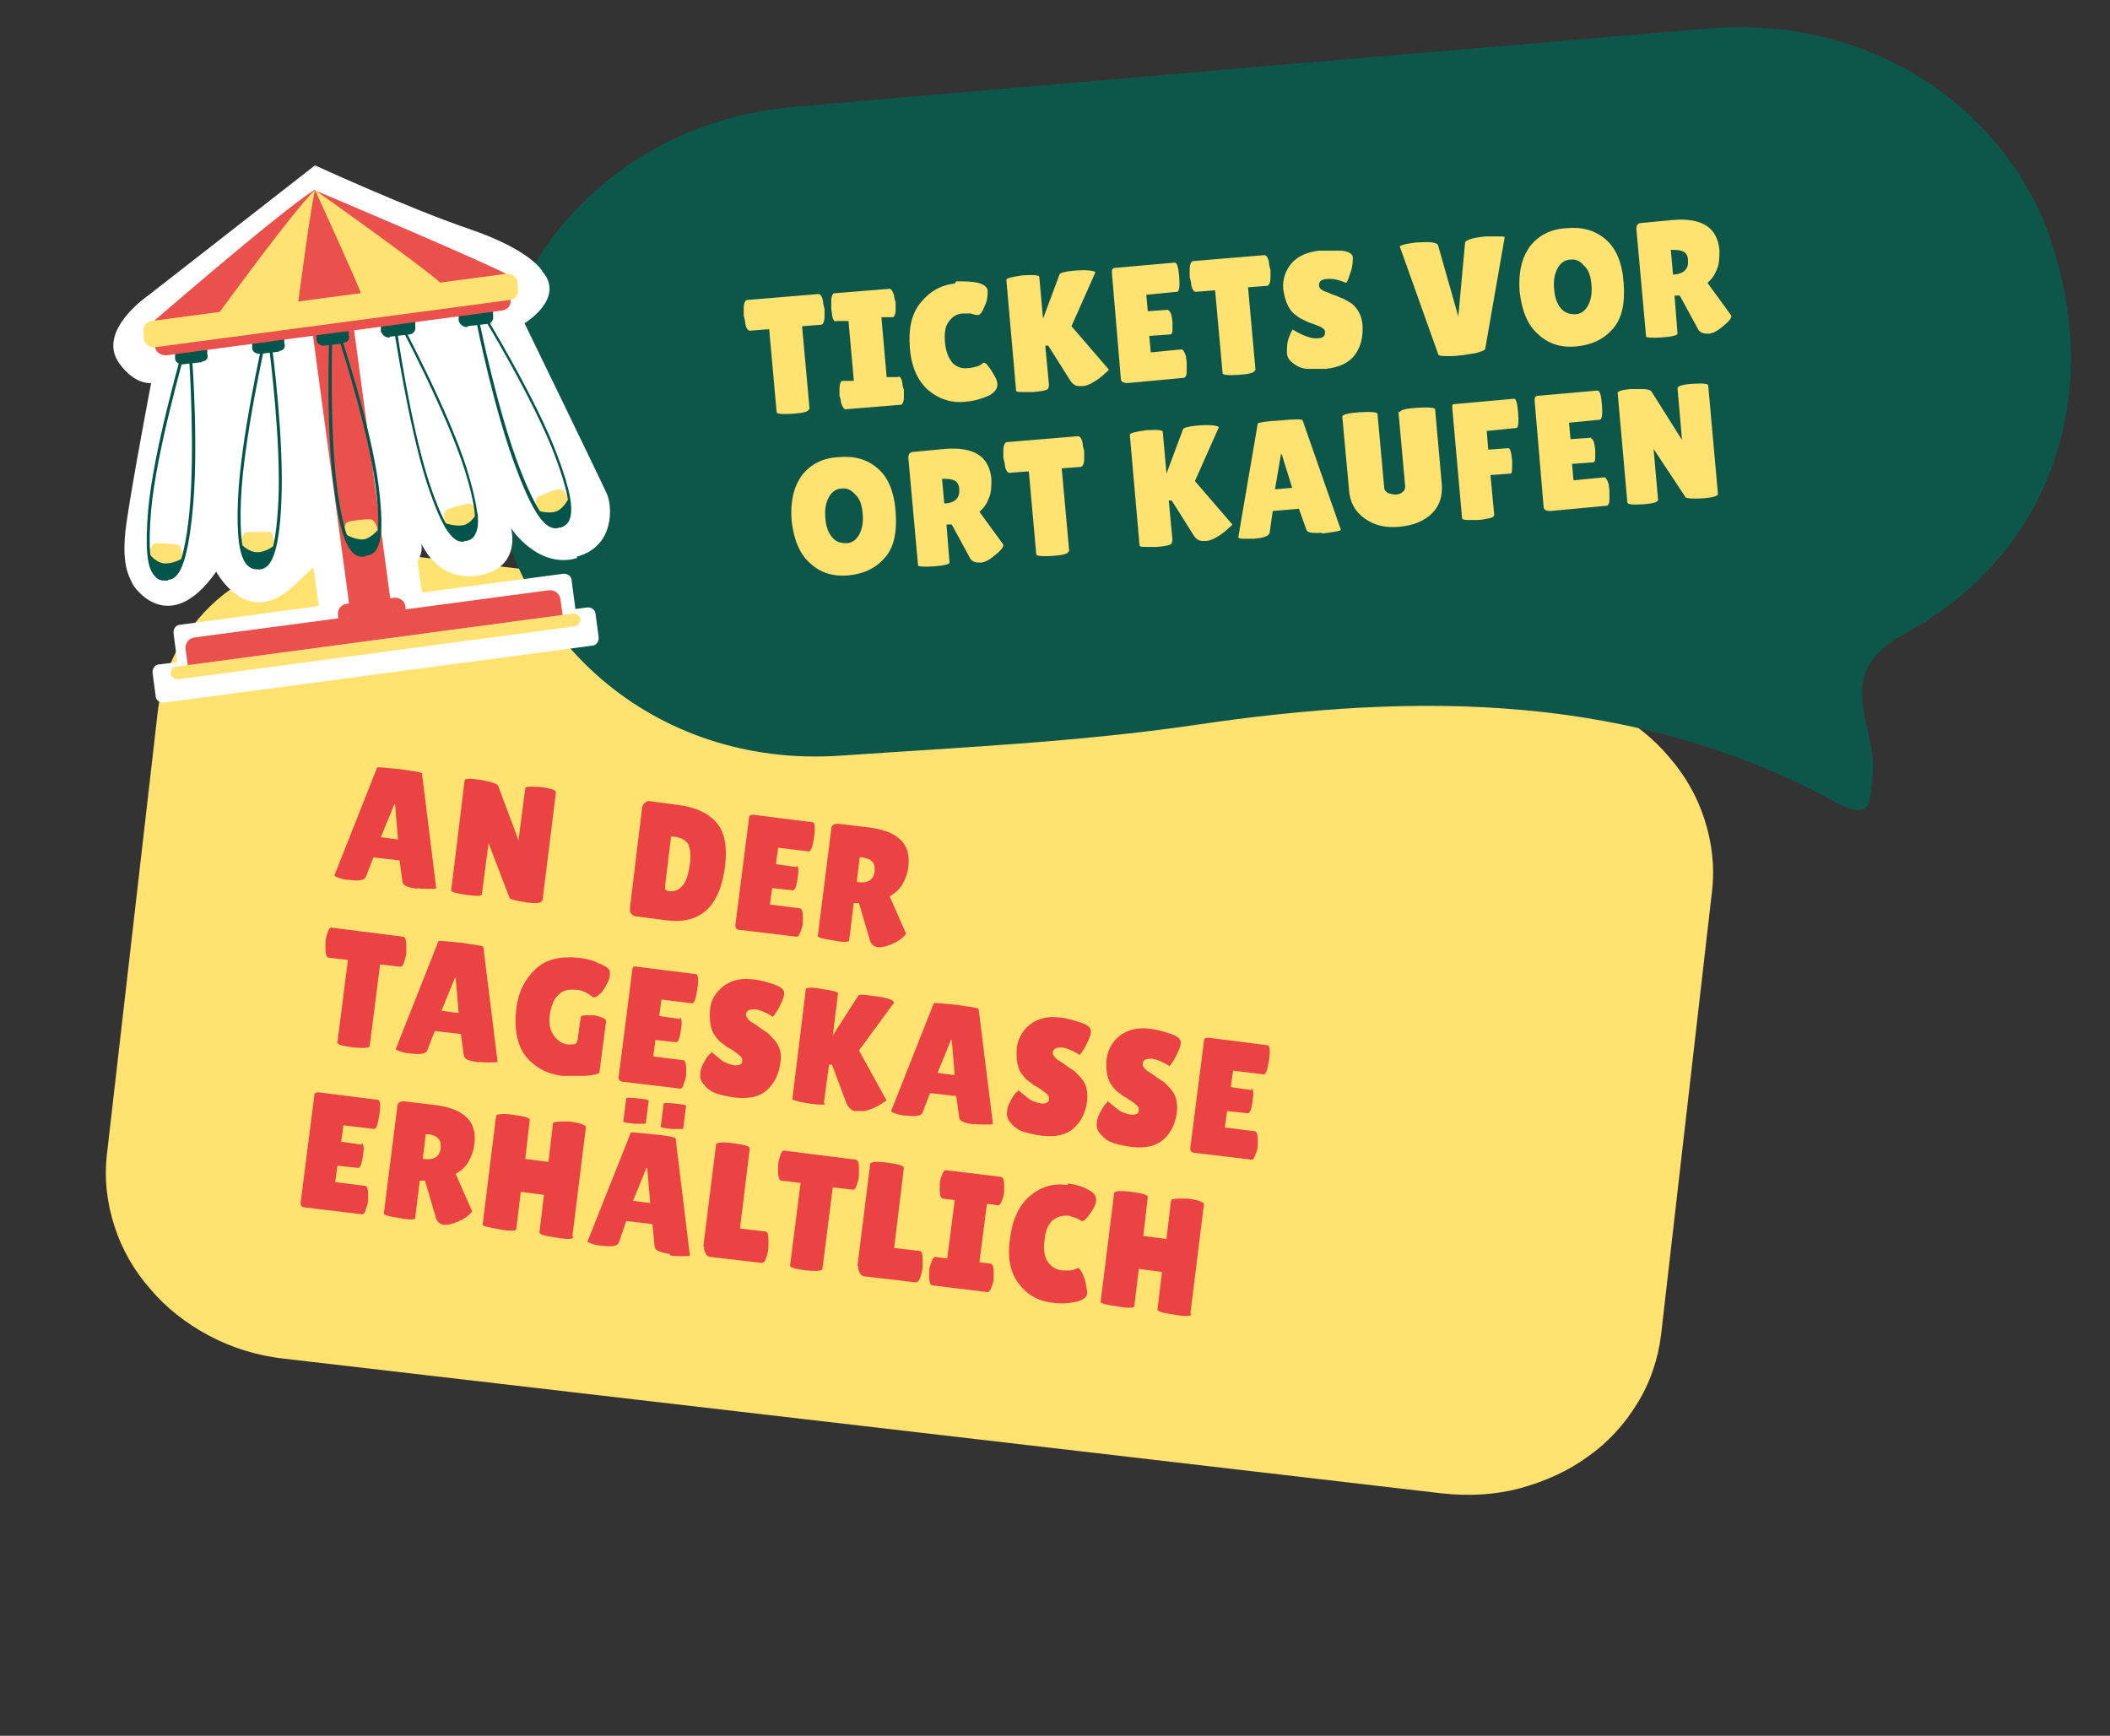 <?xml version="1.0" encoding="UTF-8"?>
<svg id="Ebene_1" xmlns="http://www.w3.org/2000/svg" version="1.1" viewBox="0 0 282 232">
  <rect x="0" y="0" width="282" height="232" fill="#333333" stroke="none"/>
  <!-- Generator: Adobe Illustrator 29.4.0, SVG Export Plug-In . SVG Version: 2.1.0 Build 152)  -->
  <defs>
    <style>
      .st0 {
        fill: #02554a;
      }

      .st1 {
        fill: #03554b;
      }

      .st2 {
        fill: #0d574a;
      }

      .st3 {
        fill: #eb4243;
      }

      .st4 {
        fill: #ffe270;
      }

      .st5 {
        fill: #fff;
      }

      .st6 {
        fill: #ffe271;
      }

      .st7 {
        fill: #ea504c;
      }
    </style>
  </defs>
  <path class="st4" d="M205.1,91.8l-38.7-4.5-38.6-4.5-38.7-4.5-38.7-4.5c-3.7-.4-7.2-.2-10.5.7-3.3.9-6.4,2.3-9,4.2-2.7,1.9-4.9,4.3-6.6,7.1-1.7,2.7-2.8,5.9-3.2,9.2l-1.7,14.8-1.7,14.8-1.7,14.8-1.7,14.8c-.4,3.4,0,6.6,1,9.7,1,3.1,2.6,5.9,4.8,8.4,2.1,2.5,4.8,4.6,7.8,6.2,3,1.6,6.4,2.7,10.1,3.1l38.7,4.5,38.7,4.5,38.7,4.5,38.6,4.5c3.7.4,7.2.2,10.5-.7,3.3-.9,6.4-2.3,9-4.2,2.7-1.9,4.9-4.3,6.6-7.1,1.7-2.7,2.8-5.9,3.2-9.2l1.7-14.8,1.7-14.8,1.7-14.8,1.7-14.8c.4-3.4,0-6.6-1-9.7-1-3.1-2.6-5.9-4.8-8.4-2.1-2.5-4.8-4.6-7.8-6.2-3-1.6-6.4-2.7-10.1-3.1Z"/>
  <path class="st3" d="M55.8,118.8c-1.3-.2-1.9-.4-2-.9l-.4-2.9-3.5-.4-1,2.6c-.1.4-.9.6-2.2.4-.7,0-1.2-.2-1.5-.3-.3-.1-.5-.2-.5-.3l5.7-14.4c0-.1,1,0,3,.2,2,.3,3,.4,3,.6l1.9,15.3c0,.1-.4.1-1,.1-.7,0-1.2,0-1.6-.1ZM50.9,111.9l2.3.3-.4-4.7h-.1s-1.8,4.4-1.8,4.4ZM72.4,120.4c0,.3-.7.4-2.1.2-1.4-.2-2.1-.4-2.2-.6l-2.8-7.3-.9,6.8c0,.3-.7.3-2.1.1-1.3-.2-2-.4-2-.6l1.8-14.7c0-.2.6-.3,1.8-.1.5,0,1,.2,1.6.3.6.2,1,.3,1.1.6l2.7,7.2.9-6.9c0-.3.7-.3,2.1-.2,1.4.2,2,.4,2,.7l-1.8,14.5ZM84.2,121.3l1.6-13.2c0-.4.2-.6.4-.8.2-.2.5-.3.8-.2l3.7.5c2.3.3,4,1.1,5.1,2.4,1.1,1.3,1.4,3.2,1.1,5.8-.7,5.4-3.3,7.8-7.9,7.2l-3.8-.5c-.7,0-1.1-.5-1-1.1ZM89.7,111.7l-.8,6.6c0,.3,0,.5,0,.6,0,0,.2.1.4.2.8.1,1.4-.1,1.9-.7.5-.5.8-1.5,1-2.9.2-1.4,0-2.3-.3-2.8-.4-.5-1-.8-2-.9h-.2ZM106.4,115.7c.3,0,.4.6.2,1.6,0,.3-.1.7-.2,1.1-.1.4-.3.6-.4.6l-2.8-.3-.3,2.2,4,.5c.2,0,.4.4.4,1,0,.3,0,.6,0,.9,0,.3-.1.7-.3,1.2s-.3.7-.5.7l-7.5-.9c-.6,0-.8-.3-.7-.8l1.8-14.1c0-.4.2-.5.6-.5l7.9,1c.3,0,.4.7.2,2-.2,1.3-.4,1.9-.7,1.9l-4.1-.5-.3,2.2,2.8.4ZM113.5,125.7c0,.2-.7.3-2.1,0-1.4-.2-2.1-.4-2.1-.6l1.8-14.3c0-.5.4-.7.9-.7l4.2.5c3.8.5,5.6,2.2,5.2,5.2-.1.9-.4,1.7-.8,2.4-.4.7-1,1.2-1.7,1.6l2.2,5c-.2.3-.6.7-1.3,1.1-1,.5-1.7.7-2.3.7-.6,0-1-.3-1.2-.8l-1.5-5.1h-.7c0,0-.6,4.9-.6,4.9ZM114.9,114.6l-.4,3.3h.1c1.4.2,2.2-.3,2.3-1.5,0-.5,0-.9-.3-1.2-.2-.3-.7-.5-1.3-.6h-.5ZM49.4,139.8c0,.3-.8.3-2.2.2-1.4-.2-2.2-.4-2.1-.7l1.4-11-2.6-.3c-.2,0-.4-.4-.4-1.1,0-.3,0-.7,0-1,0-.3.1-.7.2-1,.2-.7.4-1,.7-.9l9.5,1.2c.2,0,.4.4.4,1.1,0,.3,0,.7,0,1,0,.3-.1.7-.2,1-.2.7-.4,1-.7.9l-2.6-.3-1.4,11ZM64,142c-1.3-.2-1.9-.4-2-.9l-.4-2.9-3.5-.4-1,2.6c-.1.4-.9.6-2.2.4-.7,0-1.2-.2-1.5-.3-.3-.1-.5-.2-.5-.3l5.7-14.4c0-.1,1,0,3,.2,2,.3,3,.4,3,.6l1.9,15.3c0,.1-.4.1-1,.1-.7,0-1.2,0-1.6-.1ZM59,135.1l2.3.3-.4-4.7h-.1s-1.8,4.4-1.8,4.4ZM77.2,139l.4-3c0-.2.3-.3.7-.3.4,0,.8,0,1.1,0l.8.2c.5.2.8.3.8.6l-.9,6.9c-.3.2-.9.3-1.9.4-.9,0-1.9,0-3.1,0-2.1-.3-3.7-1.2-4.9-2.7-1.1-1.5-1.5-3.6-1.2-6.3.3-2.3,1.2-4,2.6-5.3,1.4-1.3,3.3-1.7,5.6-1.5,1,.1,1.9.3,2.7.7.8.3,1.3.6,1.6,1,0,.1,0,.3,0,.7,0,.3-.2.8-.5,1.3-.3.6-.6,1-.9,1.2-.3.3-.5.4-.7.4-.1,0-.2,0-.4-.2-.1-.1-.4-.3-.8-.5-.4-.2-.8-.3-1.2-.3-.9-.1-1.7,0-2.3.6-.6.5-1,1.4-1.2,2.6-.2,1.2,0,2.2.5,2.9.5.7,1.1,1.1,1.9,1.2.8,0,1.2,0,1.2-.4ZM90.8,136c.3,0,.4.6.2,1.6,0,.3-.1.7-.2,1.1-.1.4-.3.6-.4.6l-2.8-.3-.3,2.2,4,.5c.2,0,.4.4.4,1,0,.3,0,.6,0,.9,0,.3-.1.7-.3,1.2-.1.5-.3.7-.5.7l-7.5-.9c-.6,0-.8-.3-.7-.8l1.8-14.1c0-.4.2-.6.6-.5l7.9,1c.3,0,.4.7.2,2-.2,1.3-.4,1.9-.7,1.9l-4.1-.5-.3,2.2,2.8.4ZM95,140.5c.3.3.7.6,1.3,1.1.6.5,1.3.7,1.9.8.6,0,1-.1,1-.6,0-.2,0-.4-.2-.6-.2-.2-.5-.4-.9-.7s-.8-.5-1-.6c-.2-.2-.5-.4-.9-.7-.3-.3-.6-.7-.8-1-.5-.9-.6-2-.5-3.3s.8-2.3,1.8-3.1c1.1-.8,2.4-1.1,3.9-.9,1.1.1,2,.4,2.9.7.9.3,1.3.7,1.3,1.1,0,0,0,0,0,.1,0,.5-.3,1.1-.7,1.9-.4.7-.7,1.1-.8,1.2-.9-.6-1.7-.9-2.4-1-.7,0-1.1.1-1.2.7,0,.3.2.6.7,1,.1,0,.3.2.5.3.2.1.4.3.7.5.3.2.6.4.9.6.3.2.6.6,1,1,.7.8,1,1.8.8,3-.2,1.6-.8,2.8-1.8,3.7-1,.9-2.4,1.2-4.2,1-.9-.1-1.7-.3-2.4-.5-.7-.2-1.3-.6-1.7-1.1-.5-.5-.7-1-.6-1.6,0-.6.3-1.2.6-1.7.3-.6.6-.9.9-1.1ZM110.3,147.5c0,.2-.7.2-2.1,0l-1.2-.2c-.7-.2-1.1-.3-1.1-.4l1.8-14.7c0-.2.8-.3,2.2,0,1.5.2,2.2.4,2.1.6l-.7,5.6,3.4-5.3c.1-.2.7-.2,1.8,0,1.9.2,2.9.5,3,.9,0,0,0,0,0,0l-4.7,6.4,3.7,6.7s-.2.1-.5.3c-.7.5-1.6.9-2.5,1.1-.3,0-.6,0-.9,0h-.5c-.5-.3-.8-.6-1-1.1l-1.9-5.1h-.4s-.7,5.2-.7,5.2ZM130.2,150.3c-1.3-.2-1.9-.4-2-.9l-.4-2.9-3.5-.4-1,2.6c-.1.4-.9.6-2.2.4-.7,0-1.2-.2-1.5-.3-.3-.1-.5-.2-.5-.3l5.7-14.4c0-.1,1,0,3,.2,2,.3,3,.4,3,.6l1.9,15.3c0,.1-.4.1-1,.1-.7,0-1.2,0-1.6-.1ZM125.3,143.4l2.3.3-.4-4.7h-.1s-1.8,4.4-1.8,4.4ZM136,145.6c.3.3.7.6,1.3,1.1.6.5,1.3.7,1.9.8.6,0,1-.1,1-.6,0-.2,0-.4-.2-.6-.2-.2-.5-.4-.9-.7s-.8-.5-1-.6c-.2-.2-.5-.4-.9-.7-.3-.3-.6-.7-.8-1-.5-.9-.6-2-.5-3.3.2-1.3.8-2.3,1.8-3.1,1.1-.8,2.4-1.1,3.9-.9,1.1.1,2,.4,2.9.7.9.3,1.3.7,1.3,1.1,0,0,0,0,0,.1,0,.5-.3,1.1-.7,1.9-.4.7-.7,1.1-.8,1.2-.9-.6-1.7-.9-2.4-1-.7,0-1.1.1-1.2.7,0,.3.2.6.7,1,.1,0,.3.2.5.3.2.1.4.3.7.5.3.2.6.4.9.6.3.2.6.6,1,1,.7.8.9,1.8.8,3-.2,1.6-.8,2.8-1.8,3.7-1,.9-2.4,1.2-4.2,1-.9-.1-1.7-.3-2.4-.5-.7-.2-1.3-.6-1.7-1.1-.5-.5-.7-1-.6-1.6,0-.6.3-1.2.6-1.7.3-.6.6-.9.9-1.1ZM148,147.1c.2.3.7.6,1.3,1.1.6.5,1.3.7,1.9.8.6,0,1-.1,1-.6,0-.2,0-.4-.2-.6-.2-.2-.4-.4-.9-.7-.4-.3-.8-.5-1-.6-.2-.2-.5-.4-.9-.7-.3-.3-.6-.7-.8-1-.5-.9-.6-2-.5-3.3.2-1.3.8-2.3,1.8-3.1,1.1-.8,2.4-1.1,3.9-.9,1.1.1,2,.4,2.9.7.9.3,1.3.7,1.3,1.1,0,0,0,0,0,.1,0,.5-.3,1.1-.7,1.9-.4.7-.7,1.1-.8,1.2-.9-.6-1.7-.9-2.4-1-.7,0-1.1.1-1.2.7,0,.3.2.6.7,1,.1,0,.3.2.5.3.2.1.4.3.7.5.3.2.6.4.9.6.3.2.6.6,1,1,.7.8.9,1.8.8,3-.2,1.6-.8,2.8-1.8,3.7-1,.9-2.4,1.2-4.2,1-.9-.1-1.7-.3-2.4-.5-.7-.2-1.3-.6-1.7-1.1-.5-.5-.7-1-.6-1.6,0-.6.3-1.2.6-1.7.3-.6.6-.9.8-1.1ZM167.2,145.5c.3,0,.4.6.2,1.6,0,.3-.1.7-.2,1.1-.1.4-.3.6-.4.6l-2.8-.3-.3,2.2,4,.5c.2,0,.4.4.4,1,0,.3,0,.6,0,.9,0,.3-.1.7-.3,1.2-.2.5-.3.7-.5.7l-7.5-.9c-.6,0-.8-.3-.7-.8l1.8-14.1c0-.4.2-.5.6-.5l7.9,1c.3,0,.4.7.2,2-.2,1.3-.4,1.9-.7,1.9l-4.1-.5-.3,2.2,2.8.4ZM48.3,152.8c.3,0,.4.6.2,1.6,0,.3-.1.7-.2,1.1-.1.4-.3.6-.4.6l-2.8-.3-.3,2.2,4,.5c.2,0,.4.4.4,1,0,.3,0,.6,0,.9,0,.3-.1.7-.3,1.2-.1.5-.3.7-.5.7l-7.5-.9c-.6,0-.8-.3-.7-.8l1.8-14.1c0-.4.2-.5.6-.5l7.9,1c.3,0,.4.7.2,2-.2,1.3-.4,1.9-.7,1.9l-4.1-.5-.3,2.2,2.8.4ZM55.5,162.8c0,.2-.7.3-2.1,0-1.4-.2-2.1-.4-2.1-.6l1.8-14.3c0-.5.4-.7.9-.7l4.2.5c3.8.5,5.6,2.2,5.2,5.2-.1.9-.4,1.7-.8,2.4-.4.7-1,1.2-1.7,1.6l2.2,5c-.2.3-.6.7-1.3,1.1-1,.5-1.7.7-2.3.7-.6,0-1-.3-1.2-.8l-1.5-5.1h-.7c0,0-.6,4.9-.6,4.9ZM56.9,151.6l-.4,3.3h.1c1.4.2,2.2-.3,2.3-1.5,0-.5,0-.9-.3-1.2-.2-.3-.7-.5-1.3-.6h-.5ZM76.6,165.4c0,.2-.8.3-2.3,0-1.5-.2-2.2-.4-2.2-.7l.6-5-3.1-.4-.6,5c0,.2-.8.3-2.3,0s-2.2-.4-2.2-.6l1.8-14.5c0-.3.8-.4,2.3-.2s2.2.4,2.2.7l-.6,5.2,3.1.4.6-5.1c0-.2.4-.3,1.2-.3.4,0,.8,0,1.1,0l1.1.2c.7.2,1.1.4,1,.6l-1.8,14.5ZM89.5,167.6c-1.3-.2-1.9-.5-2-.9l-.3-3.1-3.5-.4-1,2.9c-.1.4-.9.6-2.2.4-.7,0-1.2-.2-1.5-.3-.3-.1-.5-.2-.5-.2l5.8-14.6c0-.1,1,0,3,.2,2,.2,3,.4,3,.6l1.9,15.6c0,.1-.4.1-1,.1s-1.2,0-1.6-.1ZM84.6,160.5l2.3.3-.4-4.7h-.1s-1.8,4.4-1.8,4.4ZM86.4,150.2c0,0-.5,0-1.6,0-1-.1-1.5-.2-1.5-.3l.4-3.1c0-.1.5-.1,1.5,0,1,.1,1.5.2,1.5.3l-.4,3.1ZM91.4,150.9c0,0-.5,0-1.6,0-1-.1-1.5-.2-1.5-.3l.4-3.1c0-.1.5-.1,1.5,0,1,.1,1.5.2,1.5.3l-.4,3.1ZM94,166.6l1.7-13.6c0-.3.8-.4,2.3-.2,1.5.2,2.2.4,2.2.7l-1.3,10.7,3.4.4c.3,0,.4.4.4,1.1,0,.3,0,.7,0,1s-.1.7-.2,1.1c-.2.7-.4,1-.7,1l-6.8-.8c-.3,0-.6-.2-.7-.5-.2-.3-.2-.6-.2-.9ZM109.9,169.6c0,.3-.8.3-2.2.2-1.4-.2-2.2-.4-2.1-.7l1.4-11-2.6-.3c-.2,0-.4-.4-.4-1.1,0-.3,0-.7,0-1,0-.3.1-.7.2-1,.2-.7.4-1,.7-.9l9.5,1.2c.2,0,.4.4.4,1.1,0,.3,0,.7,0,1,0,.3-.1.7-.2,1-.2.7-.4,1-.7.9l-2.6-.3-1.4,11ZM114.6,169.2l1.7-13.6c0-.3.8-.4,2.3-.2,1.5.2,2.2.4,2.2.7l-1.3,10.7,3.4.4c.3,0,.4.4.4,1.1,0,.3,0,.7,0,1,0,.4-.1.7-.2,1.1-.2.7-.4,1-.7,1l-6.8-.8c-.3,0-.6-.2-.7-.5-.2-.3-.2-.6-.2-.9ZM126.6,168.2l1-7.8-1.6-.2c-.2,0-.4-.4-.4-1,0-.3,0-.6,0-1,0-.3.1-.6.2-.9.2-.6.4-.9.6-.9l7.4.9c.2,0,.4.4.4,1,0,.3,0,.6,0,1,0,.3-.1.6-.2.9-.2.6-.4.9-.6.9l-1.5-.2-1,7.8,1.5.2c.2,0,.4.4.4,1,0,.3,0,.6,0,1,0,.3-.1.6-.2.9-.2.6-.4.9-.6.9l-7.4-.9c-.2,0-.4-.4-.4-1,0-.3,0-.6,0-1,0-.3.1-.6.2-.9.2-.6.4-.9.6-.9l1.5.2ZM142.7,158.2c1.1.1,2,.4,2.7.8.8.4,1.1.8,1.1,1.4,0,.5-.3,1.1-.8,1.8-.5.7-.8,1-1.1,1,0,0-.2,0-.2-.1,0,0-.3-.2-.6-.3-.3-.1-.6-.2-.9-.3-.8-.1-1.6.1-2.2.6-.6.5-1,1.4-1.1,2.7-.2,1.2,0,2.2.4,2.8.5.7,1.1,1.1,1.9,1.2.3,0,.7,0,1.1,0,.4,0,.8-.2,1-.3,0,0,0,0,.2,0,0,0,.2.2.4.6.2.4.4.8.5,1.4.1.6.2,1,.2,1.3,0,.6-.6,1-1.5,1.2-.9.2-2,.3-3.2.1-1.9-.2-3.4-1.1-4.5-2.6-1.1-1.5-1.5-3.5-1.1-6,.3-2.5,1.2-4.4,2.6-5.6,1.5-1.3,3.2-1.8,5.1-1.5ZM159.2,175.7c0,.2-.8.3-2.3,0-1.5-.2-2.2-.4-2.2-.7l.6-5-3.1-.4-.6,5c0,.2-.8.3-2.3,0-1.5-.2-2.2-.4-2.2-.6l1.8-14.5c0-.3.8-.4,2.3-.2,1.5.2,2.2.4,2.2.7l-.6,5.2,3.1.4.6-5.1c0-.2.4-.3,1.2-.3.4,0,.8,0,1.1,0l1.1.2c.7.2,1.1.4,1,.6l-1.8,14.5Z"/>
  <path class="st2" d="M274.4,33c-6-18.9-24.9-31-45.9-29.2-20.5,1.7-40.9,3.5-61.3,5.2-20.4,1.8-40.9,3.5-61.3,5.3-24.6,2.2-42.2,22.4-40.4,46.4,1.9,24.6,22,42,46.8,40.3,15.8-1.1,31.7-1.8,47.4-4.1,29.7-4.4,58.6-4.4,85.8,10.4,4.8,2.6,4.4-.2,4.8-4,.6-6.2-5.7-13.2,4.1-18.5,19.3-10.4,26.6-31.1,20-51.7"/>
  <path class="st4" d="M108.1,54.7c0,.3-.7.5-2.1.6-1.5.1-2.2,0-2.2-.2l-1-11.1-2.6.2c-.2,0-.5-.3-.6-1,0-.3-.1-.6-.2-1,0-.3,0-.7,0-1,0-.7.2-1,.4-1.1l9.6-.8c.2,0,.5.3.6,1,0,.3.1.6.2,1,0,.3,0,.7,0,1,0,.7-.2,1-.4,1.1l-2.6.2,1,11.1ZM114.1,50.7l-.7-7.8h-1.6c-.2.2-.5-.1-.6-.8,0-.3-.1-.6-.1-.9,0-.3,0-.6,0-1,0-.6.2-1,.4-1l7.4-.6c.2,0,.4.3.6.9,0,.3.1.6.2.9,0,.3,0,.6,0,1,0,.6-.2,1-.4,1h-1.5c0,.1.7,8,.7,8h1.5c.2-.2.5.1.6.8,0,.3.1.6.2.9,0,.3,0,.6,0,1,0,.6-.2,1-.4,1l-7.4.6c-.2,0-.4-.3-.6-.9,0-.3-.1-.6-.2-.9,0-.3,0-.6,0-1,0-.6.2-1,.4-1h1.5ZM127.8,37.6c1.1,0,2,0,2.9.2.8.2,1.3.6,1.3,1.1,0,.5,0,1.2-.4,2-.3.8-.6,1.2-.9,1.2,0,0-.2,0-.3,0,0,0-.3-.1-.7-.2-.3,0-.6,0-.9,0-.9,0-1.5.4-2,1.1-.5.6-.6,1.6-.5,2.8.1,1.2.5,2.1,1,2.7.6.6,1.3.8,2.1.7.3,0,.7-.1,1.1-.2.4-.1.7-.3.9-.5,0,0,0,0,.2,0,0,0,.3.1.5.5.3.3.5.7.8,1.2.3.5.4.9.4,1.2,0,.6-.4,1.1-1.2,1.5-.9.4-1.9.7-3.1.8-1.9.2-3.6-.4-5-1.6-1.4-1.3-2.2-3.1-2.4-5.6-.2-2.5.2-4.5,1.4-6,1.2-1.5,2.7-2.4,4.6-2.6ZM140.1,51.9c0,.2-.7.4-2,.5h-1.2c-.7,0-1.1,0-1.1-.2l-1.3-14.8c0-.2.7-.4,2.2-.6,1.5-.1,2.2,0,2.2.2l.5,5.6,2.2-5.9c0-.2.7-.4,1.7-.5,2-.2,3,0,3.1.2,0,0,0,0,0,0l-3.2,7.2,5,5.8s-.1.2-.4.4c-.6.6-1.4,1.2-2.3,1.6-.3.1-.5.2-.8.2h-.5c-.5,0-.9-.3-1.2-.8l-2.9-4.6h-.4s.5,5.3.5,5.3ZM156.1,41.5c.3,0,.5.5.6,1.5,0,.3,0,.7,0,1.1,0,.4-.1.6-.3.6l-2.8.2.2,2.2,4.1-.4c.2,0,.4.3.6.9,0,.3.1.6.1.9,0,.3,0,.7,0,1.2,0,.5-.2.8-.4.8l-7.5.7c-.6,0-.9-.2-.9-.6l-1.2-14.2c0-.4.1-.6.5-.6l7.9-.7c.3,0,.5.6.6,1.9.1,1.3,0,2-.3,2l-4.1.4.2,2.2,2.8-.2ZM167.7,49.5c0,.3-.7.5-2.1.6-1.5.1-2.2,0-2.2-.2l-1-11.1-2.6.2c-.2,0-.5-.3-.6-1,0-.3-.1-.6-.2-1,0-.3,0-.7,0-1,0-.7.2-1,.4-1.1l9.6-.8c.2,0,.5.3.6,1,0,.3.1.6.2,1,0,.3,0,.7,0,1,0,.7-.2,1-.4,1.1l-2.6.2,1,11.1ZM172.7,44c.3.2.8.5,1.5.8.7.3,1.4.5,2,.4.6,0,.9-.3.9-.8,0-.2-.1-.4-.3-.5-.2-.2-.5-.3-1-.5s-.9-.3-1.1-.4c-.2-.1-.6-.3-1-.5-.4-.3-.7-.5-1-.8-.7-.8-1-1.8-1.2-3.1-.1-1.3.3-2.4,1.1-3.4.9-1,2.1-1.5,3.7-1.7,1.1,0,2,0,3,0,.9.1,1.4.4,1.5.8,0,0,0,0,0,.1,0,.5,0,1.2-.3,2-.3.8-.4,1.3-.6,1.4-1-.4-1.8-.6-2.6-.5-.7,0-1.1.4-1,.9,0,.3.3.6.9.8.1,0,.3.1.5.2s.5.2.8.3c.3.1.6.3,1,.4.4.2.7.4,1.2.7.8.7,1.3,1.6,1.4,2.8.1,1.6-.2,2.9-1,4-.8,1.1-2.1,1.7-3.9,1.9-.9,0-1.7,0-2.4,0-.7,0-1.4-.3-1.9-.7-.6-.4-.9-.9-.9-1.5,0-.6,0-1.2.2-1.8.2-.6.4-1,.6-1.3ZM187.1,32.9c0,0,.3-.2.9-.3.6-.1,1.2-.2,1.6-.2,1.6-.1,2.5,0,2.6.4l2.7,9.5.9-9.8c0-.4.9-.7,2.7-.9.4,0,1,0,1.6,0,.7,0,1,0,1,.1l-2.6,14.9c0,.2-.5.4-1.3.6-1.2.2-2.4.4-3.4.4-1,0-1.6,0-1.6-.3l-5.1-14.3ZM210.8,46.3c-2.1.2-3.8-.3-5.2-1.6-1.4-1.2-2.2-3.1-2.5-5.7-.2-2.6.3-4.6,1.4-6.1,1.2-1.5,2.8-2.3,4.9-2.4,2.1-.2,3.8.3,5.2,1.5,1.4,1.2,2.2,3.1,2.4,5.8.2,2.7-.2,4.7-1.4,6.1-1.2,1.4-2.8,2.2-4.9,2.4ZM209.9,34.7c-.7,0-1.3.4-1.7,1.1-.4.7-.6,1.6-.5,2.8.1,1.2.4,2,.9,2.6.5.6,1.1.8,1.9.8.7,0,1.3-.4,1.7-1.1.4-.7.6-1.6.5-2.8-.1-1.2-.4-2.1-1-2.6-.5-.6-1.1-.9-1.8-.8ZM224.2,44.6c0,.2-.7.4-2.1.5-1.4.1-2.1,0-2.1-.1l-1.3-14.4c0-.5.2-.8.7-.8l4.2-.4c3.9-.3,5.9,1,6.2,4,0,.9,0,1.8-.3,2.5-.3.8-.7,1.4-1.3,1.9l3.2,4.4c0,.4-.4.8-1,1.3-.8.7-1.5,1.1-2.1,1.1-.6,0-1-.1-1.3-.5l-2.5-4.6h-.7c0,0,.4,5.1.4,5.1ZM223.3,33.4l.3,3.3h.1c1.4-.1,2-.8,1.9-1.9,0-.5-.2-.9-.5-1.1-.3-.2-.7-.3-1.4-.3h-.5ZM113.5,76.9c-2.1.2-3.8-.3-5.2-1.6-1.4-1.2-2.2-3.1-2.5-5.7-.2-2.6.3-4.6,1.4-6.1,1.2-1.5,2.8-2.3,4.9-2.4,2.1-.2,3.8.3,5.2,1.5,1.4,1.2,2.2,3.1,2.4,5.8.2,2.7-.2,4.7-1.4,6.1-1.2,1.4-2.8,2.2-4.9,2.4ZM112.5,65.3c-.7,0-1.3.4-1.7,1.1-.4.7-.6,1.6-.5,2.8.1,1.2.4,2,.9,2.6.5.6,1.1.8,1.9.8.7,0,1.3-.4,1.7-1.1.4-.7.6-1.6.5-2.8-.1-1.2-.4-2.1-1-2.6-.5-.6-1.1-.9-1.8-.8ZM126.9,75.2c0,.2-.7.4-2.1.5-1.4.1-2.1,0-2.1-.1l-1.3-14.4c0-.5.2-.8.7-.8l4.2-.4c3.9-.3,5.9,1,6.2,4,0,.9,0,1.8-.3,2.5-.3.8-.7,1.4-1.3,1.9l3.2,4.4c0,.4-.4.8-1,1.3-.8.7-1.5,1.1-2.1,1.1-.6,0-1-.1-1.3-.5l-2.5-4.6h-.7c0,0,.4,5.1.4,5.1ZM125.9,64l.3,3.3h.1c1.4-.1,2-.8,1.9-1.9,0-.5-.2-.9-.5-1.1-.3-.2-.7-.3-1.4-.3h-.5ZM142.8,73.7c0,.3-.7.5-2.1.6-1.5.1-2.2,0-2.2-.2l-1-11.1-2.6.2c-.2,0-.5-.3-.6-1,0-.3-.1-.6-.2-1,0-.3,0-.7,0-1,0-.7.2-1,.4-1.1l9.6-.8c.2,0,.5.3.6,1,0,.3.1.6.2,1,0,.3,0,.7,0,1,0,.7-.2,1-.4,1.1l-2.6.2,1,11.1ZM156.6,72.6c0,.2-.7.4-2,.5h-1.2c-.7,0-1.1,0-1.1-.2l-1.3-14.8c0-.2.7-.4,2.2-.6,1.5-.1,2.2,0,2.2.2l.5,5.6,2.2-5.9c0-.2.7-.4,1.7-.5,2-.2,3,0,3.1.2,0,0,0,0,0,0l-3.2,7.2,5,5.8s-.1.2-.4.4c-.6.6-1.4,1.2-2.3,1.6-.3.1-.5.2-.8.2h-.5c-.5,0-.9-.3-1.2-.8l-2.9-4.6h-.4s.5,5.3.5,5.3ZM176.7,71.2c-1.3.1-2,0-2.1-.4l-1-2.8-3.5.3-.4,2.8c0,.5-.7.8-2.1.9-.7,0-1.2,0-1.6,0-.3,0-.5-.1-.5-.2l2.6-15.2c0-.1,1-.3,3-.4,2-.2,3-.2,3,0l5.1,14.6c0,.1-.3.2-1,.3s-1.2.2-1.6.2ZM170.4,65.4l2.3-.2-1.4-4.5h-.1s-.8,4.7-.8,4.7ZM187.1,55.1c0-.3.8-.5,2.3-.6,1.6-.1,2.4,0,2.4.2l.9,10.1c.1,1.5-.3,2.8-1.3,3.8-1,1-2.4,1.6-4.3,1.8-1.9.2-3.5-.2-4.7-1.1-1.3-.9-2-2.2-2.1-3.8l-.9-9.8c0-.3.8-.5,2.3-.6,1.6-.1,2.4,0,2.4.2l.9,9.9c0,.3.2.5.5.7.3.1.7.2,1,.2s.7-.1.9-.3c.3-.2.4-.4.4-.8l-.9-10ZM202.4,53.3c.2,0,.4.6.5,1.9.1,1.3,0,1.9-.2,2l-4,.4.2,2.5,2.7-.2c.2,0,.4.5.5,1.7,0,1.1,0,1.7-.2,1.7l-2.7.2.5,5.3c0,.2-.2.4-.8.5-.5.1-1,.2-1.4.2h-1c-.7,0-1.1,0-1.1-.3l-1.3-14.6c0-.2,0-.4,0-.5,0,0,.2-.1.4-.1l7.8-.7ZM212.6,58.6c.3,0,.5.5.6,1.5,0,.3,0,.7,0,1.1,0,.4-.1.6-.3.6l-2.8.2.2,2.2,4.1-.4c.2,0,.4.3.6.9,0,.3.1.6.1.9,0,.3,0,.7,0,1.2,0,.5-.2.8-.4.8l-7.5.7c-.6,0-.9-.2-.9-.6l-1.2-14.2c0-.4.1-.6.5-.6l7.9-.7c.3,0,.5.6.6,1.9.1,1.3,0,2-.3,2l-4.1.4.2,2.2,2.8-.2ZM229.6,66c0,.3-.6.5-2,.6-1.4.1-2.1,0-2.3-.1l-4.3-6.5.6,6.8c0,.3-.6.5-2,.6-1.4.1-2,0-2.1-.2l-1.3-14.7c0-.2.6-.4,1.7-.5.5,0,1,0,1.6,0,.6,0,1,.1,1.2.3l4.1,6.5-.6-6.9c0-.3.6-.5,2-.6,1.4-.1,2.1,0,2.1.2l1.3,14.5Z"/>
  <path class="st5" d="M77.1,74.4c5.2-1.4,4.7-7,4-8.4-.6-1.4-11-22.8-11-22.8,0,0,5.5-3.3,2.4-6.9,0-.1-1.6-2.9-9.8-5.7-8.2-2.8-20.6-8.5-20.6-8.5l-22.3,17.4s-6.9,4.7-3.9,9c2.1,3,4.3,2.7,4.3,2.7,0,0-2.5,13.1-3.3,18.7-.8,5.6.4,7.2.8,8.1.1.4,4.9,7.4,11.2-1.6,0,0,3.8,7.3,9.8,2.4l3.1-2.9h.1c0,0,.7,5.1.7,5.1l-18.5,2.5c-.6,0-1,.6-.9,1.2l.5,3.8-2.4.3c-.6,0-1,.6-.9,1.2l.4,3c0,.6.6,1,1.2.9l57.1-7.6c.6,0,1-.6.9-1.2l-.4-3c0-.6-.6-1-1.2-.9l-1.5.2-.5-3.8c0-.6-.6-1-1.2-.9l-18.8,2.5-.6-4.1c.4-.8.7-1.6.5-2.5,0,0,2.1,5.3,7.8,4.3,5.7-1.1,4.2-6.3,4.2-6.3,0,0,3.6,5.5,8.8,4h0Z"/>
  <path class="st7" d="M41.2,40.2l5.7,42.3,5.5-.7-5.7-42.3-5.5.7Z"/>
  <path class="st7" d="M54.2,81.5l-9,1.2v-.4c-.2-.8.4-1.5,1.1-1.6l6.3-.8c.8-.1,1.5.4,1.6,1.2v.4c0,0,0,0,0,0Z"/>
  <path class="st1" d="M27,48.4l-2.6.3c-.5,0-1-.3-1-.8v-1.1c-.1,0,4.3-.6,4.3-.6v1.1c.2.5-.1,1-.7,1"/>
  <path class="st6" d="M19.9,74.1s.2-1.5,1-1.5c.9,0,2.6.1,3,.3.4.2.4,1.2.5,1.6.1.4-1.9,1.1-1.9,1.1l-1.5.2-1.2-1.8Z"/>
  <path class="st0" d="M24.5,74.5c-.3,1.2-1,3-2.5,2.9-1.6-.1-1.9-2-2-3.3,0,0,1,1.3,2.2,1.2,1.2,0,2.4-.8,2.4-.8Z"/>
  <path class="st1" d="M22.4,77.6c-.2,0-.3,0-.5,0-.6,0-1-.3-1.3-.7-1-1.1-1.2-3.9-.8-8.7.7-8,4.5-21,4.5-21.1h.4c0,.2-3.8,13.2-4.5,21.1-.4,4.6-.2,7.4.7,8.4.3.3.6.5,1.1.5,1.2.1,2.5-.8,3.3-8.5.8-8.2,0-20.3,0-20.4h.4c0,0,.9,12.2,0,20.5-.7,6.8-1.8,8.7-3.2,8.8Z"/>
  <path class="st1" d="M37.3,47l-2.6.3c-.5,0-1-.3-1-.8v-1.1c-.1,0,4.3-.6,4.3-.6v1.1c.2.5-.1,1-.7,1Z"/>
  <path class="st1" d="M45.9,45.9l-2.6.3c-.5,0-1-.3-1-.8v-1.1c-.1,0,4.3-.6,4.3-.6v1.1c.2.5-.1,1-.7,1"/>
  <path class="st6" d="M32.2,72.7s0-1.5.9-1.6c.9,0,2.6,0,3,0,.4.1.5,1.2.6,1.6.1.4-1.8,1.2-1.8,1.2l-1.5.3-1.3-1.7h0Z"/>
  <path class="st0" d="M36.8,72.9c-.3,1.2-.8,3.1-2.4,3-1.6,0-2-1.9-2.2-3.2,0,0,1.1,1.2,2.3,1.1,1.1,0,2.3-1,2.3-1"/>
  <path class="st1" d="M34.8,76.1c-.1,0-.2,0-.4,0-.6,0-1-.2-1.4-.6-1-1.1-1.4-3.8-1.2-8.6.3-8,3.3-21.2,3.3-21.3h.4c0,.2-3,13.3-3.3,21.3-.2,4.6.2,7.4,1.1,8.4.3.3.6.5,1.1.5,1.2,0,2.4-1,2.8-8.7.4-8.2-1.2-20.3-1.2-20.4h.4c0,0,1.6,12.1,1.2,20.4-.3,7-1.4,8.8-2.8,9"/>
  <path class="st1" d="M62.5,43.6l2.6-.3c.5,0,.9-.5.8-1v-1.1c-.1,0-4.6.6-4.6.6v1.1c.2.5.7.9,1.2.8Z"/>
  <path class="st6" d="M76,66.6s-.6-1.4-1.4-1.2c-.8.2-2.5.8-2.8,1.1-.4.3,0,1.3,0,1.7,0,.4,2.1.6,2.1.6l1.6-.2.7-2h0Z"/>
  <path class="st0" d="M71.7,68.2c.7,1.1,1.7,2.7,3.2,2.1,1.5-.5,1.3-2.5,1.1-3.7,0,0-.7,1.5-1.8,1.8-1.1.3-2.5-.2-2.5-.2"/>
  <path class="st1" d="M74.5,70.6c-1.4.2-3-1.3-5.4-7.7-3-7.7-5.4-19.7-5.4-19.8h.4s2.4,11.9,5.4,19.6c2.8,7.2,4.3,7.8,5.4,7.4.4-.2.7-.4.9-.8.6-1.2,0-4-1.6-8.3-2.8-7.5-9.8-19-9.9-19.1l.3-.2c0,.1,7.1,11.6,9.9,19.2,1.7,4.5,2.2,7.2,1.6,8.6-.2.5-.6.8-1.1,1-.2,0-.3,0-.5.1"/>
  <path class="st1" d="M52.1,45l2.6-.3c.5,0,.9-.5.8-1v-1.1c-.1,0-4.6.6-4.6.6v1.1c.2.5.7.9,1.2.8Z"/>
  <path class="st6" d="M63.8,68.5s-.5-1.4-1.3-1.2c-.8.2-2.5.6-2.9.9s-.2,1.3-.2,1.7c0,.4,2.1.7,2.1.7h1.6c0,0,.8-2.1.8-2.1h0Z"/>
  <path class="st0" d="M59.4,69.9c.6,1.1,1.6,2.8,3.1,2.3,1.5-.5,1.5-2.4,1.3-3.7,0,0-.8,1.5-1.9,1.7-1.1.2-2.5-.3-2.5-.3Z"/>
  <path class="st1" d="M62.1,72.4c-1.5.2-2.9-1.3-5.1-8-2.5-7.9-4.2-19.9-4.3-20h.4c0,0,1.7,12.1,4.2,19.9,2.4,7.3,3.8,8,5,7.7.4-.1.7-.4.9-.8.6-1.2.3-4-1.1-8.4-2.4-7.6-8.7-19.5-8.8-19.6l.3-.2c0,.1,6.4,12,8.8,19.7,1.4,4.6,1.8,7.3,1.1,8.7-.2.5-.6.8-1.2.9-.1,0-.2,0-.4,0"/>
  <path class="st6" d="M50.5,70.9s-.2-1.5-1.1-1.5c-.9,0-2.6.2-3,.4-.4.2-.4,1.2-.5,1.6,0,.4,1.9,1.1,1.9,1.1l1.6.2,1.1-1.8Z"/>
  <path class="st0" d="M46,71.4c.4,1.2,1.1,3,2.6,2.8,1.6-.2,1.8-2.1,1.9-3.4,0,0-1,1.3-2.1,1.3-1.2,0-2.4-.8-2.4-.8"/>
  <path class="st1" d="M48.7,74.4s0,0,0,0c-1.6.2-3-1.2-4-8.7-1.2-8.2-.7-20.4-.7-20.5h.4c0,.1-.4,12.3.7,20.4,1.1,7.6,2.4,8.6,3.6,8.4.5,0,.8-.2,1.1-.6.8-1.1,1-3.8.4-8.4-1-7.9-5.2-20.7-5.3-20.9h.4s4.3,12.8,5.3,20.8c.6,4.8.5,7.5-.4,8.7-.3.4-.7.6-1.3.7Z"/>
  <path class="st7" d="M67.1,41.5l-44.9,6c-.7,0-1.4-.4-1.5-1.2v-.8c-.2-.7.3-1.4,1.1-1.5l44.9-6c.7,0,1.4.4,1.5,1.2v.8c.2.7-.3,1.4-1.1,1.5Z"/>
  <path class="st6" d="M76.9,83.7l-53.1,7.1c-.5,0-.9-.3-1-.7,0-.5.3-.9.7-1l53.1-7.1c.5,0,.9.3,1,.7,0,.5-.3.9-.7,1"/>
  <path class="st7" d="M20,43.4s17.4-15.1,22-18c0,0,23.5,9.9,26.2,11.5l-48.2,6.5Z"/>
  <path class="st6" d="M29,42.2s10.3-14.2,13.1-16.8c0,0,15.4,10.9,17.2,12.8l-30.3,4.1h0Z"/>
  <path class="st7" d="M39.8,40.8s1.7-13,2.3-15.4c0,0,5.6,12.2,6.3,14.2l-8.7,1.2Z"/>
  <path class="st6" d="M68.1,40.1l-47.3,6.3c-.8.1-1.5-.4-1.6-1.2v-.7c-.2-.8.3-1.5,1.1-1.6l47.3-6.3c.8-.1,1.5.4,1.6,1.2v.7c.2.8-.3,1.5-1.1,1.6"/>
  <path class="st7" d="M75.1,82.2l-50,6.7-.3-2.1c-.1-.8.4-1.5,1.2-1.6l47.3-6.3c.8-.1,1.5.4,1.6,1.2l.3,2.1Z"/>
</svg>